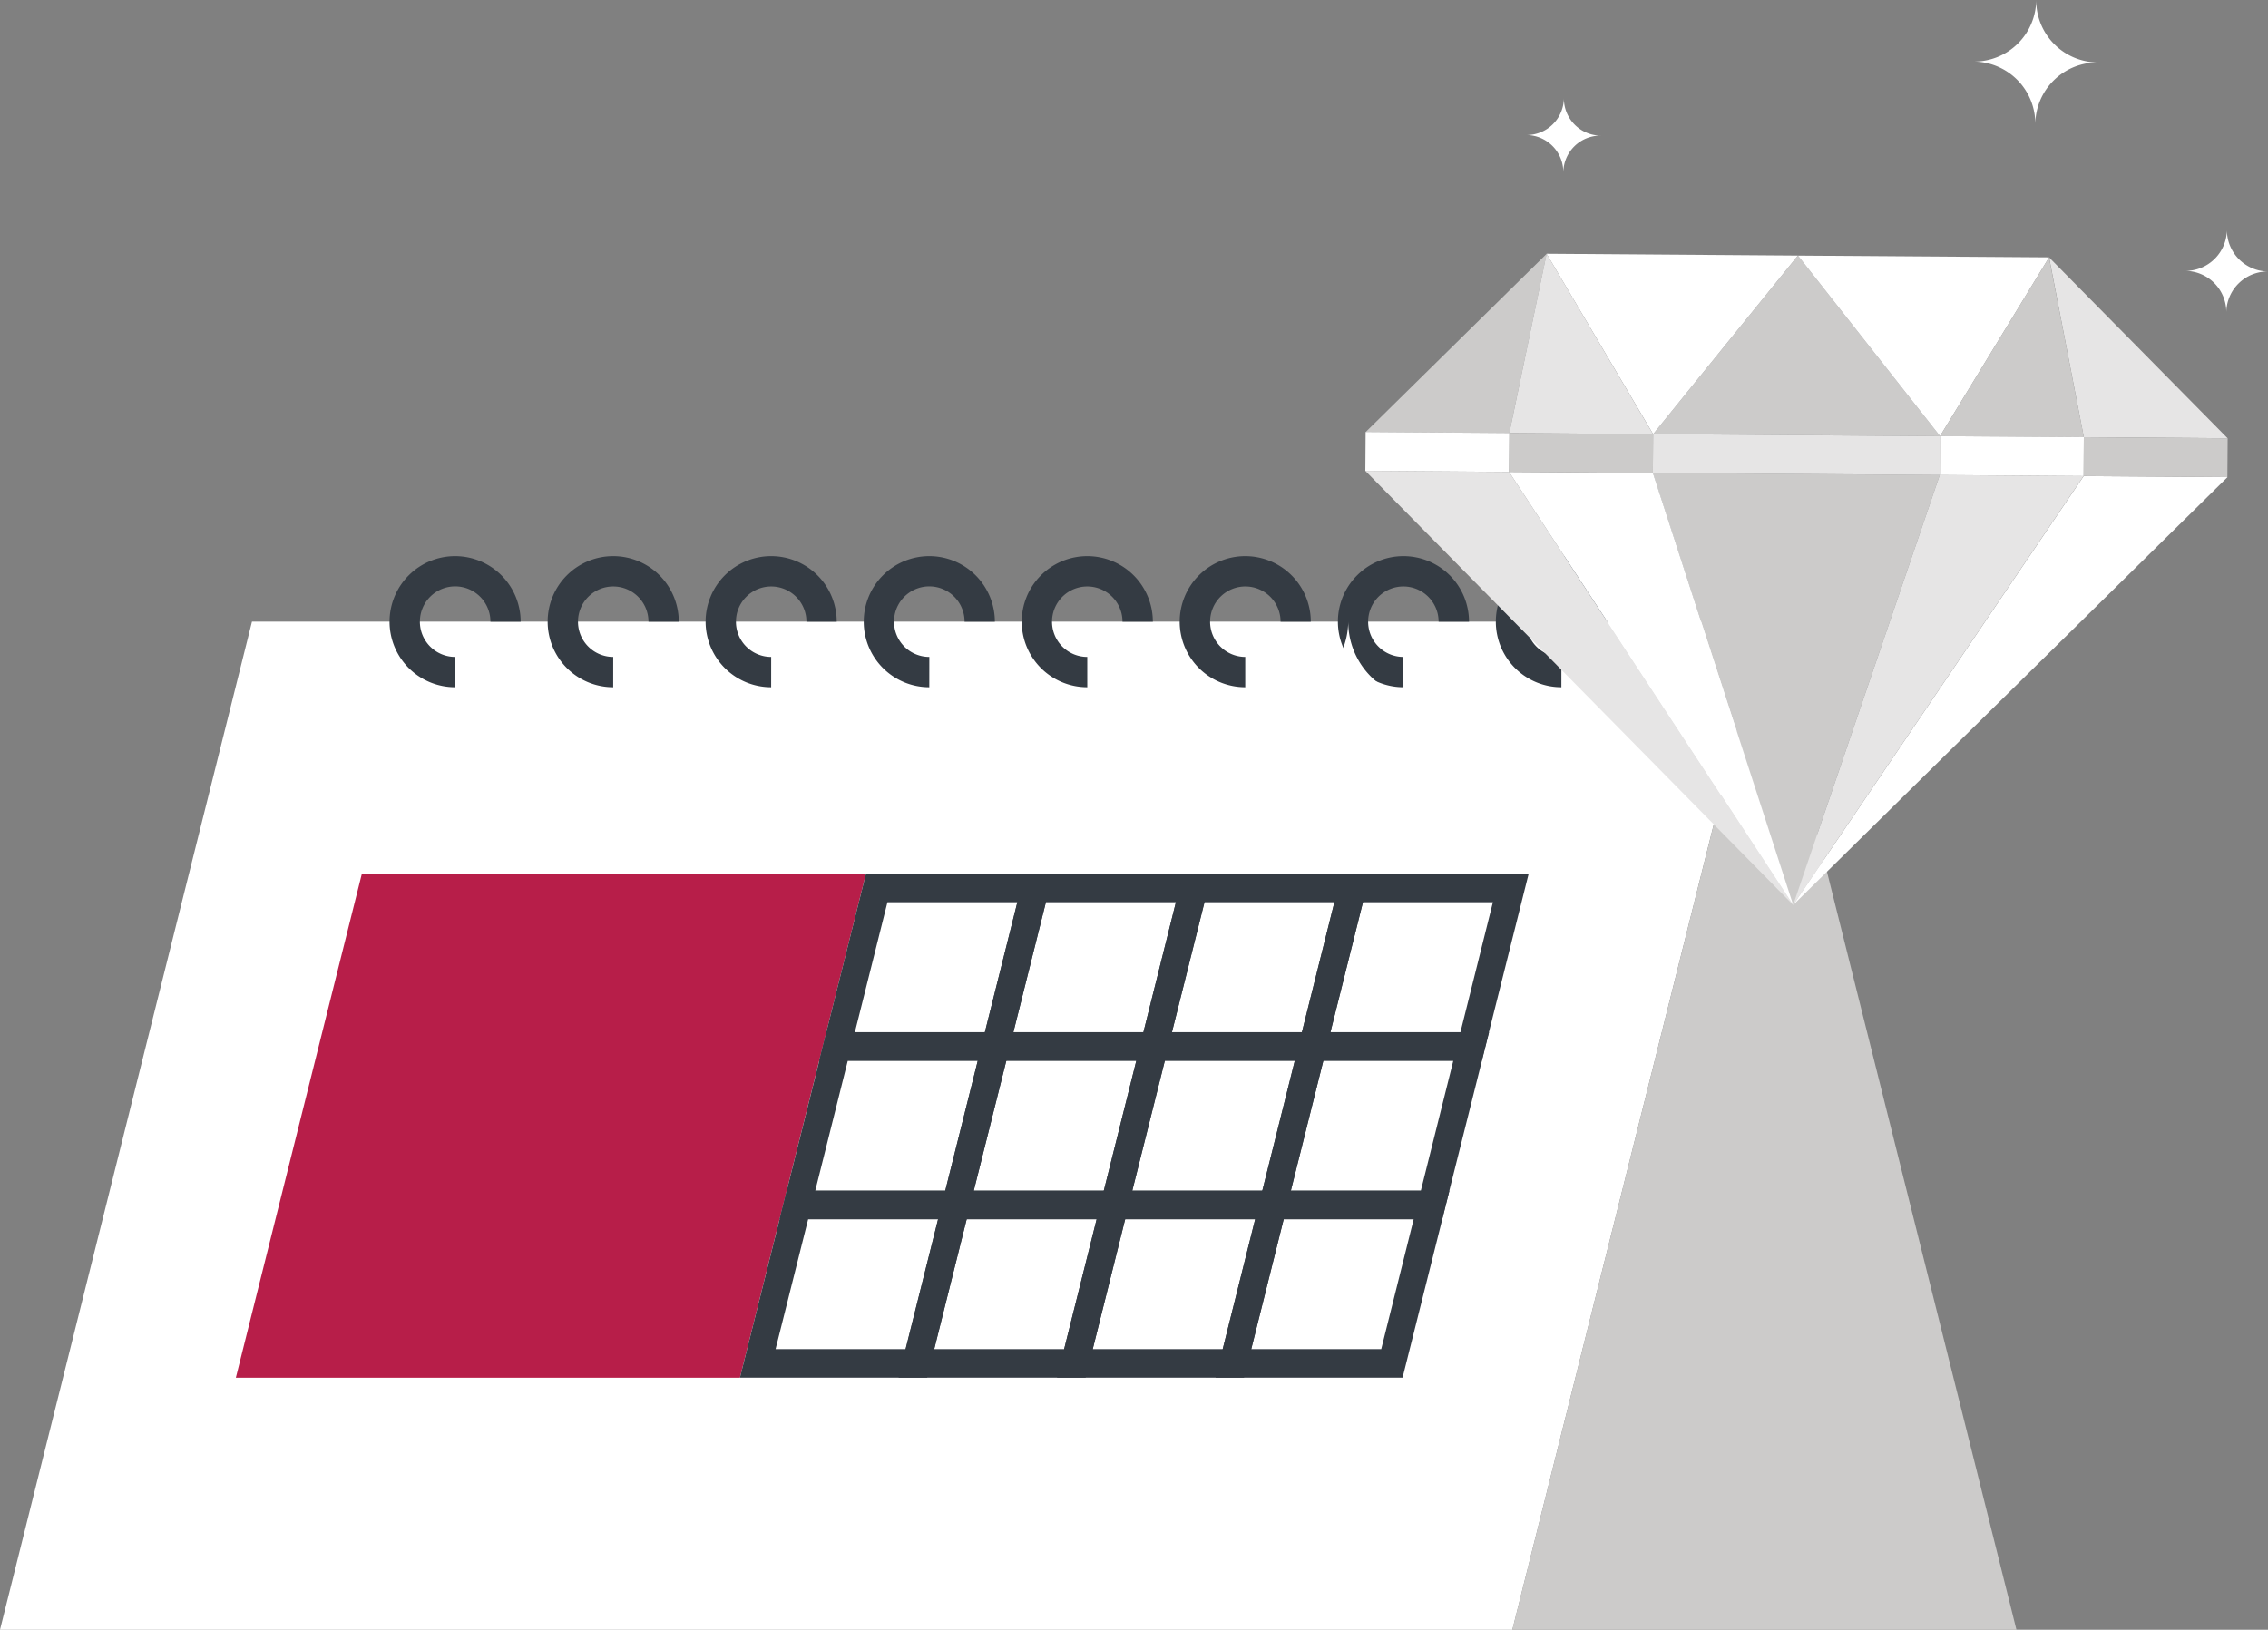 <svg xmlns="http://www.w3.org/2000/svg" xmlns:xlink="http://www.w3.org/1999/xlink" width="110.708" height="79.565" viewBox="0 0 110.708 79.565">
  <rect x="0" y="0" width="110.708" height="79.565" fill="#808080" stroke="none"/>
  <defs>
    <clipPath id="clip-path">
      <rect id="長方形_5201" data-name="長方形 5201" width="98.434" height="52.412" fill="none"/>
    </clipPath>
    <clipPath id="clip-path-2">
      <rect id="長方形_5221" data-name="長方形 5221" width="48.707" height="44.18" fill="none"/>
    </clipPath>
  </defs>
  <g id="グループ_1676" data-name="グループ 1676" transform="translate(-28 -1649)">
    <g id="グループ_1629" data-name="グループ 1629" transform="translate(28 1676.152)">
      <path id="パス_6068" data-name="パス 6068" d="M12.3.749,0,49.964H73.824L86.127.749Z" transform="translate(0 2.448)" fill="#fff"/>
      <path id="パス_6069" data-name="パス 6069" d="M27.305,28.237H2.7L8.851,3.632H33.457Z" transform="translate(8.813 11.87)" fill="#b71e49"/>
      <path id="パス_6070" data-name="パス 6070" d="M17.6,16.384H8.461l2.284-9.127h9.131ZM10.2,14.992h6.343l1.588-6.343H11.791Z" transform="translate(27.658 23.721)" fill="#343b43"/>
      <path id="パス_6071" data-name="パス 6071" d="M18.045,14.572H8.914L11.2,5.445h9.131ZM10.656,13.18H17l1.588-6.343H12.244Z" transform="translate(29.139 17.798)" fill="#343b43"/>
      <path id="パス_6072" data-name="パス 6072" d="M18.5,12.759H9.367l2.284-9.127h9.131Zm-7.389-1.392h6.343L19.04,5.024H12.7Z" transform="translate(30.619 11.871)" fill="#343b43"/>
      <path id="パス_6073" data-name="パス 6073" d="M19.406,16.384H10.275l2.28-9.127h9.131Zm-7.394-1.392h6.343l1.588-6.343H13.6Z" transform="translate(33.587 23.721)" fill="#343b43"/>
      <path id="パス_6074" data-name="パス 6074" d="M19.855,14.572H10.728l2.28-9.127h9.135ZM12.465,13.18h6.348L20.4,6.837H14.053Z" transform="translate(35.068 17.798)" fill="#343b43"/>
      <path id="パス_6075" data-name="パス 6075" d="M20.308,12.759H11.181l2.28-9.127H22.6Zm-7.389-1.392h6.348L20.85,5.024H14.506Z" transform="translate(36.549 11.871)" fill="#343b43"/>
      <path id="パス_6076" data-name="パス 6076" d="M21.214,16.384H12.087l2.284-9.127H23.5Zm-7.385-1.392h6.343l1.584-6.343H15.412Z" transform="translate(39.51 23.721)" fill="#343b43"/>
      <path id="パス_6077" data-name="パス 6077" d="M21.667,14.572H12.54l2.284-9.127h9.131ZM14.277,13.18h6.348l1.584-6.343H15.865Z" transform="translate(40.991 17.798)" fill="#343b43"/>
      <path id="パス_6078" data-name="パス 6078" d="M22.12,12.759H12.993l2.284-9.127h9.131Zm-7.385-1.392h6.343l1.584-6.343H16.318Z" transform="translate(42.472 11.871)" fill="#343b43"/>
      <path id="パス_6079" data-name="パス 6079" d="M23.027,16.384H13.9l2.284-9.127h9.131Zm-7.385-1.392h6.343l1.584-6.343H17.225Z" transform="translate(45.437 23.721)" fill="#343b43"/>
      <path id="パス_6080" data-name="パス 6080" d="M23.48,14.572H14.353l2.284-9.127h9.131ZM16.095,13.18h6.343l1.584-6.343H17.678Z" transform="translate(46.918 17.798)" fill="#343b43"/>
      <path id="パス_6081" data-name="パス 6081" d="M23.933,12.759H14.806L17.09,3.632h9.131Zm-7.385-1.392h6.343l1.584-6.343H18.131Z" transform="translate(48.398 11.871)" fill="#343b43"/>
      <path id="パス_6082" data-name="パス 6082" d="M17.293,49.964H41.9L29.6.749Z" transform="translate(56.529 2.448)" fill="#cccbca"/>
      <g id="グループ_1628" data-name="グループ 1628" transform="translate(0.001 0)">
        <g id="グループ_1627" data-name="グループ 1627" clip-path="url(#clip-path)">
          <path id="パス_6083" data-name="パス 6083" d="M7.652,6.4a3.2,3.2,0,1,1,3.2-3.2H9.377a1.722,1.722,0,1,0-1.725,1.72Z" transform="translate(14.562 -0.001)" fill="#343b43"/>
          <path id="パス_6084" data-name="パス 6084" d="M9.46,6.4a3.2,3.2,0,1,1,3.2-3.2H11.181a1.72,1.72,0,1,0-1.72,1.72Z" transform="translate(20.472 -0.001)" fill="#343b43"/>
          <path id="パス_6085" data-name="パス 6085" d="M11.266,6.4a3.2,3.2,0,1,1,3.2-3.2H12.987a1.72,1.72,0,1,0-1.72,1.72Z" transform="translate(26.376 -0.001)" fill="#343b43"/>
          <path id="パス_6086" data-name="パス 6086" d="M13.078,6.4a3.2,3.2,0,1,1,3.2-3.2H14.8a1.722,1.722,0,1,0-1.72,1.72Z" transform="translate(32.283 -0.001)" fill="#343b43"/>
          <path id="パス_6087" data-name="パス 6087" d="M14.881,6.4a3.2,3.2,0,1,1,3.2-3.2H16.6a1.72,1.72,0,1,0-1.72,1.72Z" transform="translate(38.192 -0.001)" fill="#343b43"/>
          <path id="パス_6088" data-name="パス 6088" d="M16.687,6.4a3.2,3.2,0,1,1,3.2-3.2H18.412a1.72,1.72,0,1,0-1.725,1.72Z" transform="translate(44.096 -0.001)" fill="#343b43"/>
          <path id="パス_6089" data-name="パス 6089" d="M18.5,6.4a3.2,3.2,0,1,1,3.2-3.2H20.216a1.72,1.72,0,1,0-1.72,1.72Z" transform="translate(50.006 -0.001)" fill="#343b43"/>
          <path id="パス_6090" data-name="パス 6090" d="M20.306,6.4a3.2,3.2,0,1,1,3.2-3.2H22.026a1.72,1.72,0,1,0-1.72,1.72Z" transform="translate(55.909 -0.001)" fill="#343b43"/>
        </g>
      </g>
    </g>
    <g id="グループ_1638" data-name="グループ 1638" transform="translate(90 1649)">
      <path id="パス_6094" data-name="パス 6094" d="M15.255,31.478,22.41,10.49,8.4,10.388Z" transform="translate(10.276 12.701)" fill="#cccbca"/>
      <path id="パス_6095" data-name="パス 6095" d="M22.975,31.535,9.105,10.395l-7.015-.053Z" transform="translate(2.556 12.645)" fill="#e6e5e5"/>
      <path id="パス_6096" data-name="パス 6096" d="M19.116,31.505l-6.85-21.091-7.019-.049Z" transform="translate(6.415 12.674)" fill="#fff"/>
      <path id="パス_6097" data-name="パス 6097" d="M11.487,31.393l21.2-20.886-7.021-.049Z" transform="translate(14.044 12.787)" fill="#fff"/>
      <path id="パス_6098" data-name="パス 6098" d="M11.487,31.422,25.661,10.487l-7.019-.053Z" transform="translate(14.044 12.757)" fill="#e6e5e5"/>
      <path id="パス_6099" data-name="パス 6099" d="M2.1,14.277l8.833-8.7L9.112,14.328Z" transform="translate(2.564 6.814)" fill="#cccbca"/>
      <path id="パス_6100" data-name="パス 6100" d="M8.412,14.329l7.066-8.715,6.939,8.817Z" transform="translate(10.285 6.864)" fill="#cccbca"/>
      <path id="パス_6101" data-name="パス 6101" d="M6.071,5.573l5.2,8.806,7.066-8.717Z" transform="translate(7.423 6.815)" fill="#fff"/>
      <path id="パス_6102" data-name="パス 6102" d="M23.851,5.7l-5.323,8.728L11.591,5.614Z" transform="translate(14.172 6.864)" fill="#fff"/>
      <path id="パス_6103" data-name="パス 6103" d="M18.8,14.431l7.019.051L17.107,5.654Z" transform="translate(20.917 6.914)" fill="#e6e5e5"/>
      <path id="パス_6104" data-name="パス 6104" d="M21.731,14.433l-1.7-8.78-5.323,8.728Z" transform="translate(17.988 6.913)" fill="#cccbca"/>
      <path id="パス_6105" data-name="パス 6105" d="M5.253,14.328,7.072,5.573l5.194,8.806Z" transform="translate(6.423 6.814)" fill="#e6e5e5"/>
      <rect id="長方形_5216" data-name="長方形 5216" width="1.898" height="7.019" transform="translate(39.706 23.243) rotate(-89.583)" fill="#cccbca"/>
      <rect id="長方形_5217" data-name="長方形 5217" width="1.897" height="7.019" transform="translate(32.686 23.191) rotate(-89.583)" fill="#fff"/>
      <rect id="長方形_5218" data-name="長方形 5218" width="1.897" height="7.019" transform="translate(4.647 22.987) rotate(-89.583)" fill="#fff"/>
      <rect id="長方形_5219" data-name="長方形 5219" width="1.898" height="7.019" transform="translate(11.662 23.039) rotate(-89.583)" fill="#cccbca"/>
      <rect id="長方形_5220" data-name="長方形 5220" width="1.896" height="14.019" transform="translate(18.681 23.089) rotate(-89.582)" fill="#e6e5e5"/>
      <g id="グループ_1637" data-name="グループ 1637" transform="translate(0 0)">
        <g id="グループ_1636" data-name="グループ 1636" clip-path="url(#clip-path-2)">
          <path id="パス_6106" data-name="パス 6106" d="M7.568,17.458a3.786,3.786,0,0,0-3.812,3.756A3.788,3.788,0,0,0,0,17.4a3.788,3.788,0,0,0,3.812-3.756,3.786,3.786,0,0,0,3.756,3.812" transform="translate(0 16.685)" fill="#fff"/>
          <path id="パス_6107" data-name="パス 6107" d="M21.505,3.049a3.029,3.029,0,0,0-3.049,3.005,3.03,3.03,0,0,0-3-3.049A3.03,3.03,0,0,0,18.5,0a3.029,3.029,0,0,0,3.005,3.049" transform="translate(18.894 0.001)" fill="#fff"/>
          <path id="パス_6108" data-name="パス 6108" d="M24.133,7.084a2.019,2.019,0,0,0-2.034,2,2.015,2.015,0,0,0-2-2.029,2.023,2.023,0,0,0,2.029-2.009,2.027,2.027,0,0,0,2,2.038" transform="translate(24.574 6.17)" fill="#fff"/>
          <path id="パス_6109" data-name="パス 6109" d="M9.254,3.984a1.812,1.812,0,0,0-1.825,1.8,1.814,1.814,0,0,0-1.8-1.827,1.82,1.82,0,0,0,1.827-1.8,1.816,1.816,0,0,0,1.8,1.829" transform="translate(6.882 2.636)" fill="#fff"/>
        </g>
      </g>
    </g>
  </g>
</svg>
